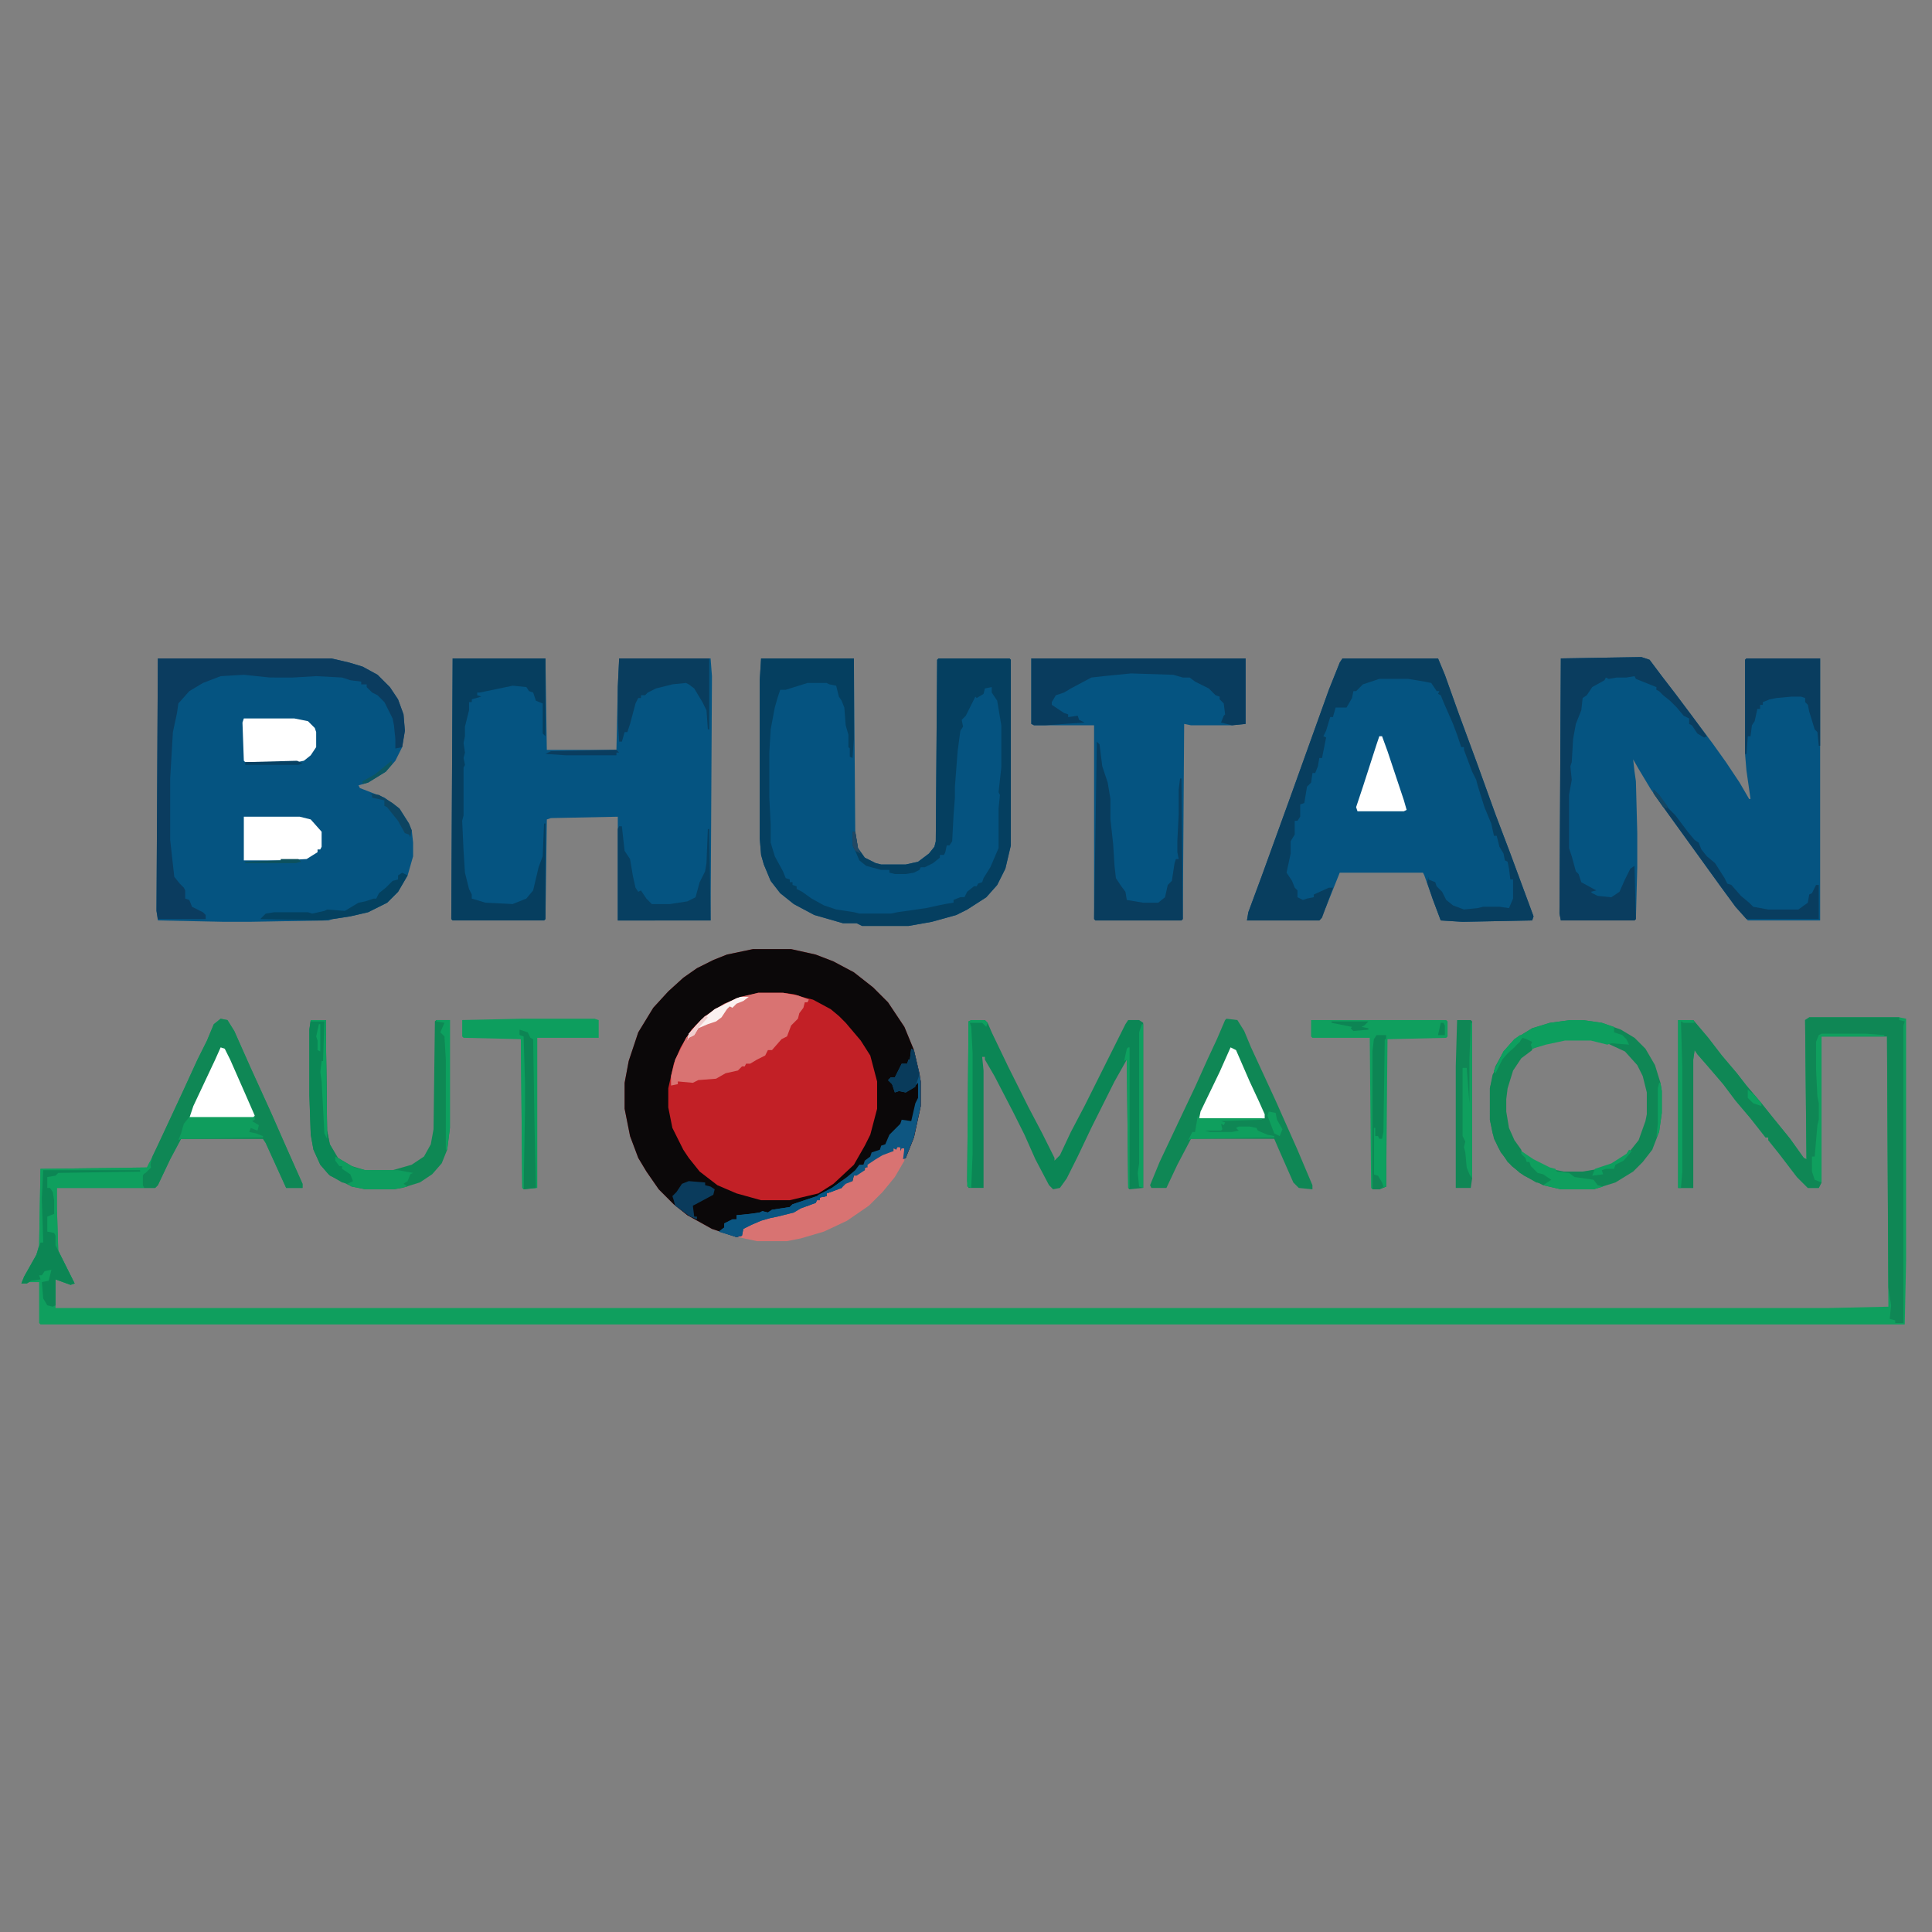 <svg xmlns="http://www.w3.org/2000/svg" id="Layer_1" data-name="Layer 1" width="100" height="100" viewBox="0 0 100 100"><rect x="0" y="0" width="100" height="100" fill="#808080" stroke="none"/><defs><style>.cls-1{fill:#c22026;}.cls-2{fill:#055481;}.cls-3{fill:#0f9f5e;}.cls-4{fill:#055380;}.cls-5{fill:#0b0809;}.cls-6{fill:#053f60;}.cls-7{fill:#0f8755;}.cls-8{fill:#083e5f;}.cls-9{fill:#0b8655;}.cls-10{fill:#0b3c5f;}.cls-11{fill:#063e5f;}.cls-12{fill:#0a3d5f;}.cls-13{fill:#d97372;}.cls-14{fill:#093c5e;}.cls-15{fill:#0e8854;}.cls-16{fill:#d87372;}.cls-17{fill:#0d9e5e;}.cls-18{fill:#093d5e;}.cls-19{fill:#093d5f;}.cls-20{fill:#fff;}.cls-21{fill:#073f61;}.cls-22{fill:#0a8755;}.cls-23{fill:#0e5681;}.cls-24{fill:#0c8654;}.cls-25{fill:#0d8554;}.cls-26{fill:#0f9d5d;}.cls-27{fill:#044160;}.cls-28{fill:#0e9d5e;}.cls-29{fill:#0a5581;}.cls-30{fill:#0a3b5c;}.cls-31{fill:#0da05f;}.cls-32{fill:#093b5b;}.cls-33{fill:#fbf1f0;}.cls-34{fill:#0d4461;}.cls-35{fill:#064062;}.cls-36{fill:#0c515e;}.cls-37{fill:#025482;}.cls-38{fill:#108655;}.cls-39{fill:#0d5661;}.cls-40{fill:#f0cece;}.cls-41{fill:#204864;}.cls-42{fill:#134765;}</style></defs><path class="cls-1" d="M38.97,49.126H40.948l1.272.283.918.353,1.06.565.989.777.777.777.848,1.272.494,1.201.282,1.201.071.424v1.272l-.353,1.625-.424,1.06-.141.071.071-.565H46.67l-.071.141v-.212h-.141l-.071.141-.141-.071V59.58l-.565.212-.353.212-.424.283v.141h-.141v.141l-.424.282h-.141l-.071.283-.353.141-.212.212-.565.212-.212.071v.141l-.353.071v.141H42.29l-.071.141-.777.283-.353.212-.848.212-.353.071-.494.141-.494.212-.424.212-.071.353-.283.071-1.272-.424L35.579,62.9l-.706-.565-.777-.777L33.46,60.64l-.424-.706-.424-1.13L32.33,57.39V56.048l.212-1.13.494-1.484.777-1.272.777-.848.777-.706.706-.494.848-.424.706-.282Z"></path><path class="cls-2" d="M8.171,34.079h8.971l.918.212.706.212.777.424.636.636.424.636.283.777.071.848-.141.848-.353.706-.494.565-.918.565-.494.141.071.141,1.272.494.777.565.494.777.141.353.071.636v.706l-.283.989-.494.848-.565.565-.989.494-.918.212-.918.141-.212.071-4.027.071H11.562l-3.391-.071-.071-.494Z"></path><path class="cls-3" d="M93.645,52.657h4.662l.353.071V65.231l-.071,3.32H2.096l-.071-.071V66.362H1.531l-.424.071.141-.353.636-1.13.141-.494.071-3.956,5.51-.071.565-1.13.777-1.695.494-1.06.777-1.695.494-.989.353-.848.353-.283.353.071.353.565.848,1.907,1.06,2.331.777,1.766.848,1.907v.212h-.848l-1.06-2.331-.141-.212H9.372l-.565,1.06-.636,1.342-.141.141H2.944v.989l.071,2.26.848,1.695-.212.071L2.873,66.22v1.484H94.634l3.108-.071-.071-13.987H94.281v7.558l-.141.283h-.565l-.565-.565-.918-1.201-.565-.706v-.141h-.141l-.777-.989-.777-.918-.636-.848-.848-.989-.494-.565-.141-.212-.071.494v6.64h-.777V52.799h.777l.777.918.706.918.777.918.494.636.777.918.565.706.918,1.13.706.989.141.071-.071-7.205Z"></path><path class="cls-2" d="M23.429,34.079h4.803l.071,4.733h3.603l.071-3.249.071-1.484H36.78l.071.918L36.78,47.642H31.977V42.273l-3.461.071-.212.071-.071,5.157-.071.071H23.429l-.071-.071Z"></path><path class="cls-2" d="M84.957,34.009l.424.141.636.848.706.918,1.907,2.543.706.989.706,1.06.494.848h.071l-.212-1.483-.071-.848V34.15l.071-.071H94.21V47.642H90.466l-.636-.706-.777-1.06-2.755-3.815-.848-1.201-.636-1.06-.282-.494.071.636.071.494.071,2.684v1.766l-.071,2.684-.071.071H80.789l-.071-.353.071-13.21Z"></path><path class="cls-4" d="M39.394,34.079h4.803l.071,8.971.141.848.353.494.565.283.282.071h1.272l.636-.141.565-.424.283-.353.071-.282.071-9.395.071-.071H52.25l.071.071v9.607l-.283,1.201-.424.848-.565.636-.989.636-.565.282-1.272.353-1.201.212H44.621l-.283-.141h-.706L42.149,47.36l-1.06-.565-.706-.565-.494-.636-.353-.848-.141-.494-.071-.848V35.21Z"></path><path class="cls-2" d="M69.487,34.079h4.945l.353.848.706,1.978.989,2.684.918,2.543.777,2.049L79.376,47.43l-.071.212-3.603.071-1.13-.071-.424-1.13-.424-1.201-.071-.141h-4.309l-.706,1.766-.283.636-.071.071H64.542l.071-.424.706-1.907,1.484-4.097,1.978-5.51.565-1.413Z"></path><path class="cls-2" d="M53.381,34.079h11.09V37.47l-.706.071H61.645l-.353-.071-.071,10.101-.071.071h-4.45l-.071-.071V37.541H53.522l-.141-.071Z"></path><path class="cls-5" d="M38.97,49.126H40.948l1.272.283.918.353,1.06.565.989.777.777.777.848,1.272.494,1.201.282,1.201.071.424v1.272l-.353,1.625-.424,1.06-.141.071.071-.565H46.67l-.071.141v-.212h-.141l-.071.141-.141-.071V59.58l-.565.212-.353.212-.424.283v.141h-.141v.141l-.424.282h-.141l-.071.283-.353.141-.212.212-.565.212-.212.071v.141l-.353.071v.141H42.29l-.071.141-.777.283-.353.212-.848.212-.353.071-.494.141-.494.212-.424.212-.071.353-.283.071-1.272-.424L35.579,62.9l-.706-.565-.777-.777L33.46,60.64l-.424-.706-.424-1.13L32.33,57.39V56.048l.212-1.13.494-1.484.777-1.272.777-.848.777-.706.706-.494.848-.424.706-.282Zm.282,2.26-1.13.282-1.13.565-.706.565-.494.494-.565.918-.353.848L34.59,56.331V57.32l.212,1.06.565,1.13.283.424.565.706.918.706.989.424,1.272.353h1.484l1.483-.353.777-.494,1.06-.989.565-.989.283-.565.353-1.342V55.978l-.353-1.342-.494-.777-.777-.918-.353-.353-.424-.353-.918-.494-.565-.141-.424-.141-.565-.071Z"></path><path class="cls-6" d="M39.394,34.079h4.803V38.247l-.071.989-.141-.071v-.424l-.071-.071v-.636l-.141-.494-.071-.918-.141-.353-.141-.212-.141-.565-.353-.071-.141-.071h-.989l-1.13.353h-.282l-.141.424-.141.494-.212,1.13-.071,1.201v2.331l.071,1.413v.918l.212.706.424.777.141.353.212.071v.141h.141v.141l.212.071v.141l.282.141.494.353.636.353.636.212.918.141.283.071h1.625l.353-.071,1.483-.212.636-.141.353-.071.424-.071v-.141l.353-.141h.212l.141-.283.353-.282h.141l.071-.141.212-.071.071-.212.353-.565.424-.989V41.85l.071-.706-.071-.141.141-1.272v-2.19l-.212-1.272-.283-.424v-.282l-.353.071-.071.283-.353.212-.071-.071-.494.989-.212.212.071.353-.141.212-.141,1.06-.141,1.837v.565l-.071.918-.071,1.342-.141.212h-.141L48.93,44.11l-.071.141h-.212v.141l-.353.283-.424.212h-.212l-.071.141-.282.141-.424.071h-.565l-.282-.071v-.141H45.61l-.777-.212-.353-.283-.212-.494-.141-.282v-.706h.141l.141.848.353.494.565.283.282.071h1.272l.636-.141.565-.424.283-.353.071-.282.071-9.395.071-.071H52.25l.071.071v9.607l-.283,1.201-.424.848-.565.636-.989.636-.565.282-1.272.353-1.201.212H44.621l-.283-.141h-.706L42.149,47.36l-1.06-.565-.706-.565-.494-.636-.353-.848-.141-.494-.071-.848V35.21Z"></path><path class="cls-7" d="M93.645,52.657h4.662v.141l.283.071-.071.212v15.4h-.424V68.34l-.283-.071.071-.706-.141-.918-.071-12.998H94.281v7.558l-.141.283h-.565l-.565-.565-.918-1.201-.565-.706v-.141h-.141l-.777-.989-.777-.918-.636-.848-.848-.989-.494-.565-.141-.212-.071.494v6.64h-.777V52.799h.777l.777.918.706.918.777.918.494.636.777.918.565.706.918,1.13.706.989.141.071-.071-7.205Z"></path><path class="cls-8" d="M69.487,34.079h4.945l.353.848.706,1.978.989,2.684.918,2.543.777,2.049L79.376,47.43l-.071.212-3.603.071-1.13-.071-.424-1.13-.283-.848.071-.283v.141l.353.141.071.212.283.282.212.424.353.282.565.212.706-.071.283-.071H77.61l.494.071.212-.494v-.989h-.141l-.071-.565-.071-.353-.141-.071-.071-.353-.212-.353-.141-.565h-.141l-.141-.636-.353-.848-.353-1.13-.071-.282-.212-.424-.424-1.13v-.141h-.141l-.212-.636-.212-.565-.494-1.13-.141-.353-.141-.071.071-.141h-.141l-.282-.424-.353-.071-.848-.141H71.394l-.848.283-.353.353h-.141l-.071.353-.283.494h-.565l-.141.494h-.141l-.212.706-.141.283.141.071-.212,1.06h-.141l-.071.424-.141.353h-.141l-.071.494-.212.212-.141.848-.212.071v.636l-.141.212h-.141v.706l-.212.353v.636l-.212.989.283.424.141.353.141.141v.353l.282.141.212-.071.353-.071V46.3l.777-.353h.212l-.565,1.554-.141.141H64.542l.071-.424.706-1.907,1.484-4.097,1.978-5.51.565-1.413Z"></path><path class="cls-9" d="M50.272,52.799h.706l.141.141.212.494.848,1.766,1.06,2.119.706,1.342.636,1.272v.141l.282-.283.565-1.201.706-1.342,2.119-4.238.141-.212h.565l.212.141v8.547l-.706.071-.071-.071-.071-6.64-.636,1.13-1.201,2.402-.706,1.484-.565,1.13-.353.494-.353.071-.212-.212-.706-1.342-.565-1.272-.565-1.13-.989-1.907-.494-.848v-.141h-.141l.071.706v6.075h-.777l-.071-.353.071-8.265Z"></path><path class="cls-7" d="M63.482,52.728l.565.071.353.565.353.848,1.272,2.755,1.13,2.543.777,1.837v.212l-.706-.071-.283-.283-.777-1.766-.212-.494h-4.309l-.706,1.342-.565,1.201h-.777l-.071-.141.494-1.201,1.201-2.543.636-1.342.636-1.413.494-1.06.424-.989Z"></path><path class="cls-7" d="M11.421,52.728l.353.071.353.565.848,1.907,1.06,2.331.777,1.766.848,1.907v.212h-.848l-1.06-2.331-.141-.212H9.372l-.565,1.06-.636,1.342-.141.141H7.465l-.212-.141.071-.353.212-.424.212-.141.141-.565,1.06-2.26.494-1.06.777-1.695.494-.989.353-.848Z"></path><path class="cls-10" d="M8.171,34.079h8.971l.918.212.706.212.777.424.636.636.424.636.283.777.071.848-.141.848-.353.071V38.247l-.071-.706-.071-.353-.424-.848-.353-.353-.282-.141-.283-.282v-.141h-.282V35.28l-.565-.071-.424-.141-1.342-.071-1.201.071H13.964l-1.342-.141-1.201.071-.918.353-.706.424-.565.636-.071.494-.212.989-.141,2.402v3.179l.212,1.907.283.353.212.212.071.141v.424l.212.071.141.353.565.282.141.141v.212H8.171l-.071-.424Z"></path><path class="cls-7" d="M81.283,52.799h.636l.989.141.989.353.706.424.565.565.494.848.282.918.071.424v1.13l-.141.989-.353.918-.494.636-.494.494-.918.565-1.13.353H80.789l-.918-.212-.989-.494-.636-.494-.565-.706-.353-.706-.212-.989V56.331l.282-1.13.424-.777.565-.636.918-.565.918-.282Zm-.282.989-.989.212-.706.282-.565.424-.424.565-.283.706-.141.918v.636l.141.848.283.636.424.565.494.424.989.494.706.141h.989l.848-.141.777-.282.706-.494.565-.706.353-.989.071-.353v-1.13l-.212-.848-.282-.565-.636-.706L83.191,54l-.848-.212Z"></path><path class="cls-11" d="M23.429,34.079h4.803v4.027l-.141-.141V36.41l-.353-.141-.141-.424-.212-.071-.141-.212-.706-.071-1.695.353h-.141v.141l.212.071-.494.141V36.34H24.277v.424l-.212.848v.494l-.071.353.071.494-.071.282.071.353-.071.141v2.472l-.071.283.071,1.554.071,1.13.212.848.141.282v.212l.706.212,1.413.071.706-.283.353-.424.282-1.201.212-.565.071-1.695h.071v4.945l-.071.071H23.429l-.071-.071Z"></path><path class="cls-12" d="M84.957,34.009l.424.141.636.848.706.918.848,1.13.777,1.06-.141.071-.353-.212-.282-.424L87.429,37.47v-.282l-.283-.141-.353-.424-.353-.353-.353-.283-.212-.212-.141-.071v-.141l-1.06-.424-.071-.141-.424.071h-.494l-.424.071-.141-.071-.071.141-.636.353-.283.424-.212.141-.071.636-.282.706-.141.777-.071,1.201-.071.212.071.706-.141.777v2.755l.141.424.212.777.141.141.141.424.777.424-.283.071.071.071.282.141.706.071.424-.283.282-.636.283-.565.212-.141.071,2.755-.071.071H80.789l-.071-.353.071-13.21Z"></path><path class="cls-13" d="M39.253,51.386h1.272l.777.141.565.212-.071.141h-.141l-.071.282-.212.283-.071.282-.353.353-.212.565-.283.141-.494.565h-.212l-.141.282-.424.212-.353.212h-.212l-.071.141H38.405l-.212.212-.636.141-.494.283-.918.071-.283.141-.777-.071v.141l-.353.071V55.695l.212-.848.565-1.13.494-.636.494-.494.989-.636.848-.353Z"></path><path class="cls-14" d="M53.381,34.079h11.09V37.47l-.706.071L63.2,37.399l.141-.353.071-.071-.071-.565-.212-.212v-.141l-.212-.071-.353-.353-.706-.353-.283-.212h-.353l-.494-.141-2.19-.071-1.413.141-.636.071-1.06.565-.353.212-.424.141L54.44,36.34v.141l.636.424.212.071v.141l.494-.071.071.212.283.141-2.049.141h-.565l-.141-.071Z"></path><path class="cls-15" d="M16.083,52.799h.777l.071,5.722.141.706.424.706.706.424.706.212h1.413l.989-.283.636-.424.353-.636.141-.777.071-5.581.071-.071h.706v5.58l-.141,1.13-.283.706-.494.565-.636.424-.918.283-.424.071H18.908l-.706-.141-1.13-.565-.494-.565-.353-.777-.141-.777-.071-2.049V53.293Z"></path><path class="cls-16" d="M46.458,59.368l.353.071v.636l-.494.848-.636.777-.706.706-1.13.777-1.201.565-1.201.353-.706.141H39.182l-.989-.212.212-.071v-.353l.494-.283.353-.141.636-.212.353-.071.848-.212.353-.212.424-.071.071-.141H42.22l.071-.212.141.071V61.982l.353-.071V61.77l.494-.282.283-.071.212-.212.353-.071.071-.283.424-.282h.141l.141-.353.424-.283.636-.353h.283v-.141Z"></path><path class="cls-17" d="M27.032,52.728h3.744l.212.071v.918H27.809v7.77l-.706.071-.071-.071-.071-7.7-2.967-.071-.071-.071v-.848Z"></path><path class="cls-3" d="M67.862,52.799h6.993l.071.071v.777l-.071.071-3.038.071-.071,7.629-.353.141h-.353l-.071-.071-.071-7.77H67.932l-.071-.071Z"></path><path class="cls-18" d="M56.771,38.388l.141.141.141,1.13.282.848.141.848v1.06l.141,1.272.071,1.13.071.636.282.424.212.282.071.424.848.141h.777l.353-.283.141-.636.212-.212.141-.918.071-.212H61.01l-.071-.353V43.545l.071-1.413V40.861l.071-.565h.071l.071,7.276-.071.071h-4.45l-.071-.071Z"></path><path class="cls-3" d="M7.747,60.145l.071.283-.282.282-.141.071v.565l.071.141H2.944v.989l.071,2.26.848,1.695-.212.071L2.873,66.22v1.342l-.141.071-.283-.071-.212-.353-.071-.848L2.52,66.291l.141-.565-.353.071-.141.212H2.026l.071.212-.494.071-.212.141H1.107l.141-.353.636-1.13.141-.494.071-3.956,5.51-.071Z"></path><path class="cls-19" d="M90.396,34.079H94.21V38.6H94.14l-.071-.706-.141-.141-.282-.918-.071-.353-.141-.141v-.212l-.212-.071H92.727l-.777.071-.353.071-.353.141v.141h-.141v.212H90.961l-.141.636-.141.212-.071.565h-.141l-.071.918h-.071V34.15Z"></path><path class="cls-18" d="M32.047,34.079H36.71v3.673H36.639l-.071-.989-.212-.424-.424-.706-.283-.212-.141-.071-.706.071-.848.212-.424.212-.141.141h-.212v.141h-.141l-.141.282-.283,1.06-.141.424H32.33l-.141.494h-.141l-.071-1.06v-1.766Z"></path><path class="cls-20" d="M12.621,42.273h2.896l.565.141.565.636v.777l-.071.141H16.436V44.11l-.565.353-1.342.071H12.621Z"></path><path class="cls-20" d="M12.621,37.187h2.614l.706.141.353.353.071.212v.777l-.282.424-.353.282-.353.071H12.692l-.071-.071-.071-1.978Z"></path><path class="cls-21" d="M32.047,42.768h.141l.141,1.272.283.424.141.848.141.636.141.212.141-.071.283.424.282.283h.918l.918-.141.424-.212.212-.777.283-.565.071-.424.071-1.766H36.71l.071,4.733H31.977V42.909Z"></path><path class="cls-22" d="M16.083,52.799h.777l.071,5.722.141.706.283.494.212.636h.141l.212.212.353.282-.071.424-.494-.071-.706-.424-.424-.494-.353-.777-.141-.777-.071-2.049V53.293Z"></path><path class="cls-7" d="M75.42,52.799h.706l.071.071V60.993l-.071.494H75.35v-6.287Z"></path><path class="cls-23" d="M47.164,54.282l.141.071.282,1.201.071.424v1.272l-.353,1.625-.424,1.06-.141.071.071-.565H46.67l-.071.141v-.212h-.141l-.071.141-.141-.071V59.58l-.565.212-.353.212-.424.283v.141h-.141v.141l-.424.282h-.141l-.071.283-.353.141-.212.212-.565.212-.212.071v.141l-.353.071v.141H42.29l-.071.141-.777.283-.353.212-.848.212-.353.071-.494.141-.494.212-.424.212-.071.353-.283.071-.918-.283.282-.212v-.212l.424-.212h.212V62.9l.706-.071.494-.071.141-.071.282.071.212-.141.918-.141.141-.141,1.272-.424.777-.424.777-.565.424-.353.212-.283h.212l.071-.212.283-.212.071-.212L45.54,59.51l.071-.212.212-.071.212-.494.565-.565.071-.212.494.071.212-.918.141-.283v-.777l-.283.283-.353.212-.353-.071-.212.071-.141-.424-.212-.212.141-.141h.212l.353-.706h.283l.071-.212h.071Z"></path><path class="cls-15" d="M78.811,53.647l.283.141.212.141v.424l-.565.424-.424.636-.283.918-.071.565v.636l.141.848.283.636.353.494.071.353.212.071v.212h.141v.141l.141.071.424.353.353.071.353.353-.353.141-.565-.071L78.67,60.71l-.636-.565-.494-.777-.282-.706-.141-.706V56.331l.141-.706.212-.353.353-.636.282-.141.141-.282.424-.353Z"></path><path class="cls-20" d="M63.694,54.212l.283.141.706,1.625.494,1.06.283.636v.212H62.069l.071-.353.989-2.049Z"></path><path class="cls-20" d="M11.421,54.212l.212.071.282.565.777,1.766.494,1.13-.071.141h-3.32l.212-.636,1.13-2.402Z"></path><path class="cls-24" d="M2.237,60.569H7.253V60.64L3.014,60.71l-.141.141-.424.071v.565h.141l.141.212.071.424V62.83l-.353.141v.777l.353.071.071.141v.494l.989,1.978-.212.071L2.873,66.22v1.342l-.141.071-.283-.071-.212-.353-.071-.848L2.52,66.291l.141-.565-.353.071-.141.212H2.026l.071.212-.494.071-.212.141H1.107l.141-.353.636-1.13.212-.636h.141l-.071-2.26Z"></path><path class="cls-25" d="M71.252,53.576h.494v7.841l-.353.141h-.353V54.423l.071-.636Z"></path><path class="cls-20" d="M71.394,38.106h.141l.283.777.848,2.543.141.494-.141.071H70.263l-.071-.212.353-1.06.706-2.19Z"></path><path class="cls-17" d="M81.283,52.799h.636l.989.141.636.212v.282l.424.141.212.212.141.283L83.403,54l-.212.071-.848-.212H81.001l-.989.212-.706.212-.071-.212.071-.141-.283-.141-.212-.071-.424.494-.565.494-.424.848-.071-.141.494-.989.565-.636.918-.565.918-.282Z"></path><path class="cls-19" d="M85.592,40.861l.282.283.494.706.353.353.636.848.353.424.212.141.141.353.283.353.424.353.494.777.141.283.212.071.494.565.424.353.212.212.777.141H93.08l.494-.353.071-.424.141-.071.212-.424H94.14v1.766H90.396l-.565-.636-.777-1.06-2.755-3.815-.706-.989Z"></path><path class="cls-25" d="M26.891,53.293l.424.141.141.283.141.071.071,4.521.071,3.179-.636.071V55.978l-.071-2.331-.141-.071Z"></path><path class="cls-26" d="M13.187,57.744v.212l-.141.071.353.212-.071.283-.353-.141-.071.212.353.071.353.141v.071l-4.238.071-.141.071.141-.353.141-.494.282-.353h3.32Z"></path><path class="cls-27" d="M20.816,45.17l.283.141-.494.848-.565.565-.989.494-.918.212-.918.141-.565.071-3.179-.071.283-.282.424-.071h1.766l.212.071.636-.141.141-.071.918.071.706-.424.353-.071.424-.141h.141l.141-.282.353-.283.353-.353.282-.071V45.311Z"></path><path class="cls-28" d="M17.354,59.863l.989.565.565.141h1.695l.777.141-.141.071-.141.353-.212.141.212.141-.706.141H18.908l-.706-.141-.212-.141.282-.141-.141-.353-.424-.283v-.141h-.141l-.212-.282Z"></path><path class="cls-29" d="M43.562,61.134h.141l-.141.353-.565.212-.212.071v.141l-.353.071v.141H42.29l-.071.141-.777.283-.353.212-.848.212-.353.071-.494.141-.494.212-.424.212-.071.353-.283.071-.918-.283.282-.212v-.212l.424-.212h.212V62.9l.706-.071.494-.071.141-.071.282.071.212-.141.918-.141.141-.141,1.272-.424.777-.424Z"></path><path class="cls-3" d="M94.281,53.505h2.331l.918.071v.071H94.281v7.558l-.353-.141-.141-.424v-.777h.141l.141-1.625.071-.282v-.848l-.071-.353-.071-1.413V53.929l.141-.353Z"></path><path class="cls-3" d="M61.999,57.744l.071.141h3.249v.071L63.2,58.026l.212.071-.071.141L63.2,58.167l.071.283-.071.071h-.848l.282.071h1.13l.353-.071-.141-.141.141-.071h.565l.353.071.071.141.494.212.353.071v.071l-4.309.071-.141.071.212-.424h.141Z"></path><path class="cls-3" d="M78.74,59.58l.636.424.848.424.283.071.071.141.636.071.282.212.989.141.212.283.283.071-.494.141H80.789l-.918-.212.424-.283-.424-.282L79.588,60.71l-.353-.353-.071-.212h-.141l-.071-.212-.212-.212Z"></path><path class="cls-30" d="M35.65,61.134l.848.071v.141l.282.071.212.141-.071.283-.918.494-.141.071.071.565h.141v.141l-.353-.141-.777-.565-.071-.283-.071-.212.212-.212.283-.424Z"></path><path class="cls-3" d="M76.127,52.94h.071V60.993l-.141-.212-.141-.353-.071-.777-.071-.282.071-.283-.141-.282v-3.532h.212l.141,1.837V54.777Z"></path><path class="cls-31" d="M71.676,53.788h.071v7.629l-.282.071v-.212l-.141-.353-.212-.141V58.379h.071v.424h.141l.071.141h.141l.071-.353Z"></path><path class="cls-31" d="M50.272,52.799h.706l.141.141-.071.212-.212-.212h-.636l.071.212.071,1.342v5.227l-.071,1.766-.212-.071.071-8.547Z"></path><path class="cls-32" d="M47.164,54.282l.141.071.282,1.272-.212.636-.494.283-.353-.071-.212.071-.141-.424-.212-.212.141-.141h.212l.353-.706h.283l.071-.212h.071Z"></path><path class="cls-31" d="M86.864,52.799h.777l.071.141h-.565l-.141-.071.071,2.402V60.64l-.071.848h-.141Z"></path><path class="cls-31" d="M59.102,53.011h.071v8.477l-.212-.071-.071-.706.071-.494V53.434Z"></path><path class="cls-31" d="M22.582,52.799h.706v5.58l-.141,1.13h-.071V54.847l-.071-1.201-.212-.212.212-.494-.424-.071Z"></path><path class="cls-33" d="M38.334,51.598h.424l-.283.212-.353.141-.212.212-.141-.071-.141.141-.282.424-.283.212-.424.141-.494.212-.212.353-.283.141-.071.141.071-.353.636-.706.706-.565,1.13-.565Z"></path><path class="cls-34" d="M19.12,41.073l.494.071.706.424.353.283.494.777.141.353-.071.353-.071-.141-.212-.071-.353-.636-.565-.706-.141-.071v-.282l-.636-.141v-.141Z"></path><path class="cls-31" d="M26.891,53.576l.212.071.071,2.331V57.461l-.071,4.027H27.032l-.071-7.7-.282-.141Z"></path><path class="cls-12" d="M31.906,38.812l.141.141h-.141v.141H29.292l-1.06-.071.283-.141Z"></path><path class="cls-31" d="M16.083,52.799h.777l.071,6.146-.141-.282-.141-2.684-.071-.494.071-.565h.071l.071-2.049h-.706Z"></path><path class="cls-31" d="M58.396,54.212h.071v7.276H58.396l-.071-6.64-.141.071.141-.636Z"></path><path class="cls-25" d="M68.921,52.869h1.907l-.212.212-.141.071.353.071v.071l-.777.071-.141-.141.071-.071-1.06-.212Z"></path><path class="cls-3" d="M65.672,57.532l.353.071.071.353.282.494-.141.353-.282-.141-.353-.918Z"></path><path class="cls-35" d="M15.376,39.377l.282.141-.212.071H12.692v-.141Z"></path><path class="cls-17" d="M84.321,59.51l.141.071-.424.494-.424.212-.071.212H83.12l-.212.071.071.212-.565.071.141-.353.848-.282.777-.494Z"></path><path class="cls-31" d="M78.67,53.576h.141l-.141.353-.494.424-.424.494-.353.706-.071-.141.494-.989.565-.636Z"></path><path class="cls-31" d="M85.875,56.048h.071l.071.424v1.13l-.141.989-.141.283.071-.706V56.331Z"></path><path class="cls-36" d="M14.529,44.463h.918l.141.141-.283.071H12.692v-.071l1.837-.071Z"></path><path class="cls-37" d="M43.562,61.134h.141l-.141.353-.565.212-.212.071v.141l-.353.071v.141l-.212-.071.141-.212.706-.353Z"></path><path class="cls-38" d="M71.041,60.781l.282.071.212.353.071.212-.212.141h-.353Z"></path><path class="cls-39" d="M20.25,39.377l.071.141-.353.424-.918.565-.283.071v-.141l.636-.353.777-.636Z"></path><path class="cls-40" d="M36.498,52.587l.141.071-.494.565-.212.353-.283.141-.071.141.071-.353.636-.706Z"></path><path class="cls-31" d="M90.466,56.401l.353.283.353.424v.141l-.424-.141-.283-.283v-.424Z"></path><path class="cls-41" d="M44.127,43.05h.141l.141.848.141.282-.282-.141-.141-.282Z"></path><path class="cls-25" d="M74.573,52.94h.141l.071.141v.494h-.353Z"></path><path class="cls-31" d="M16.507,53.011h.071v1.413l-.141-.071v-.494l-.071-.212Z"></path><path class="cls-42" d="M85.592,40.861l.282.283.424.565V41.85l-.212-.071-.494-.706Z"></path></svg>